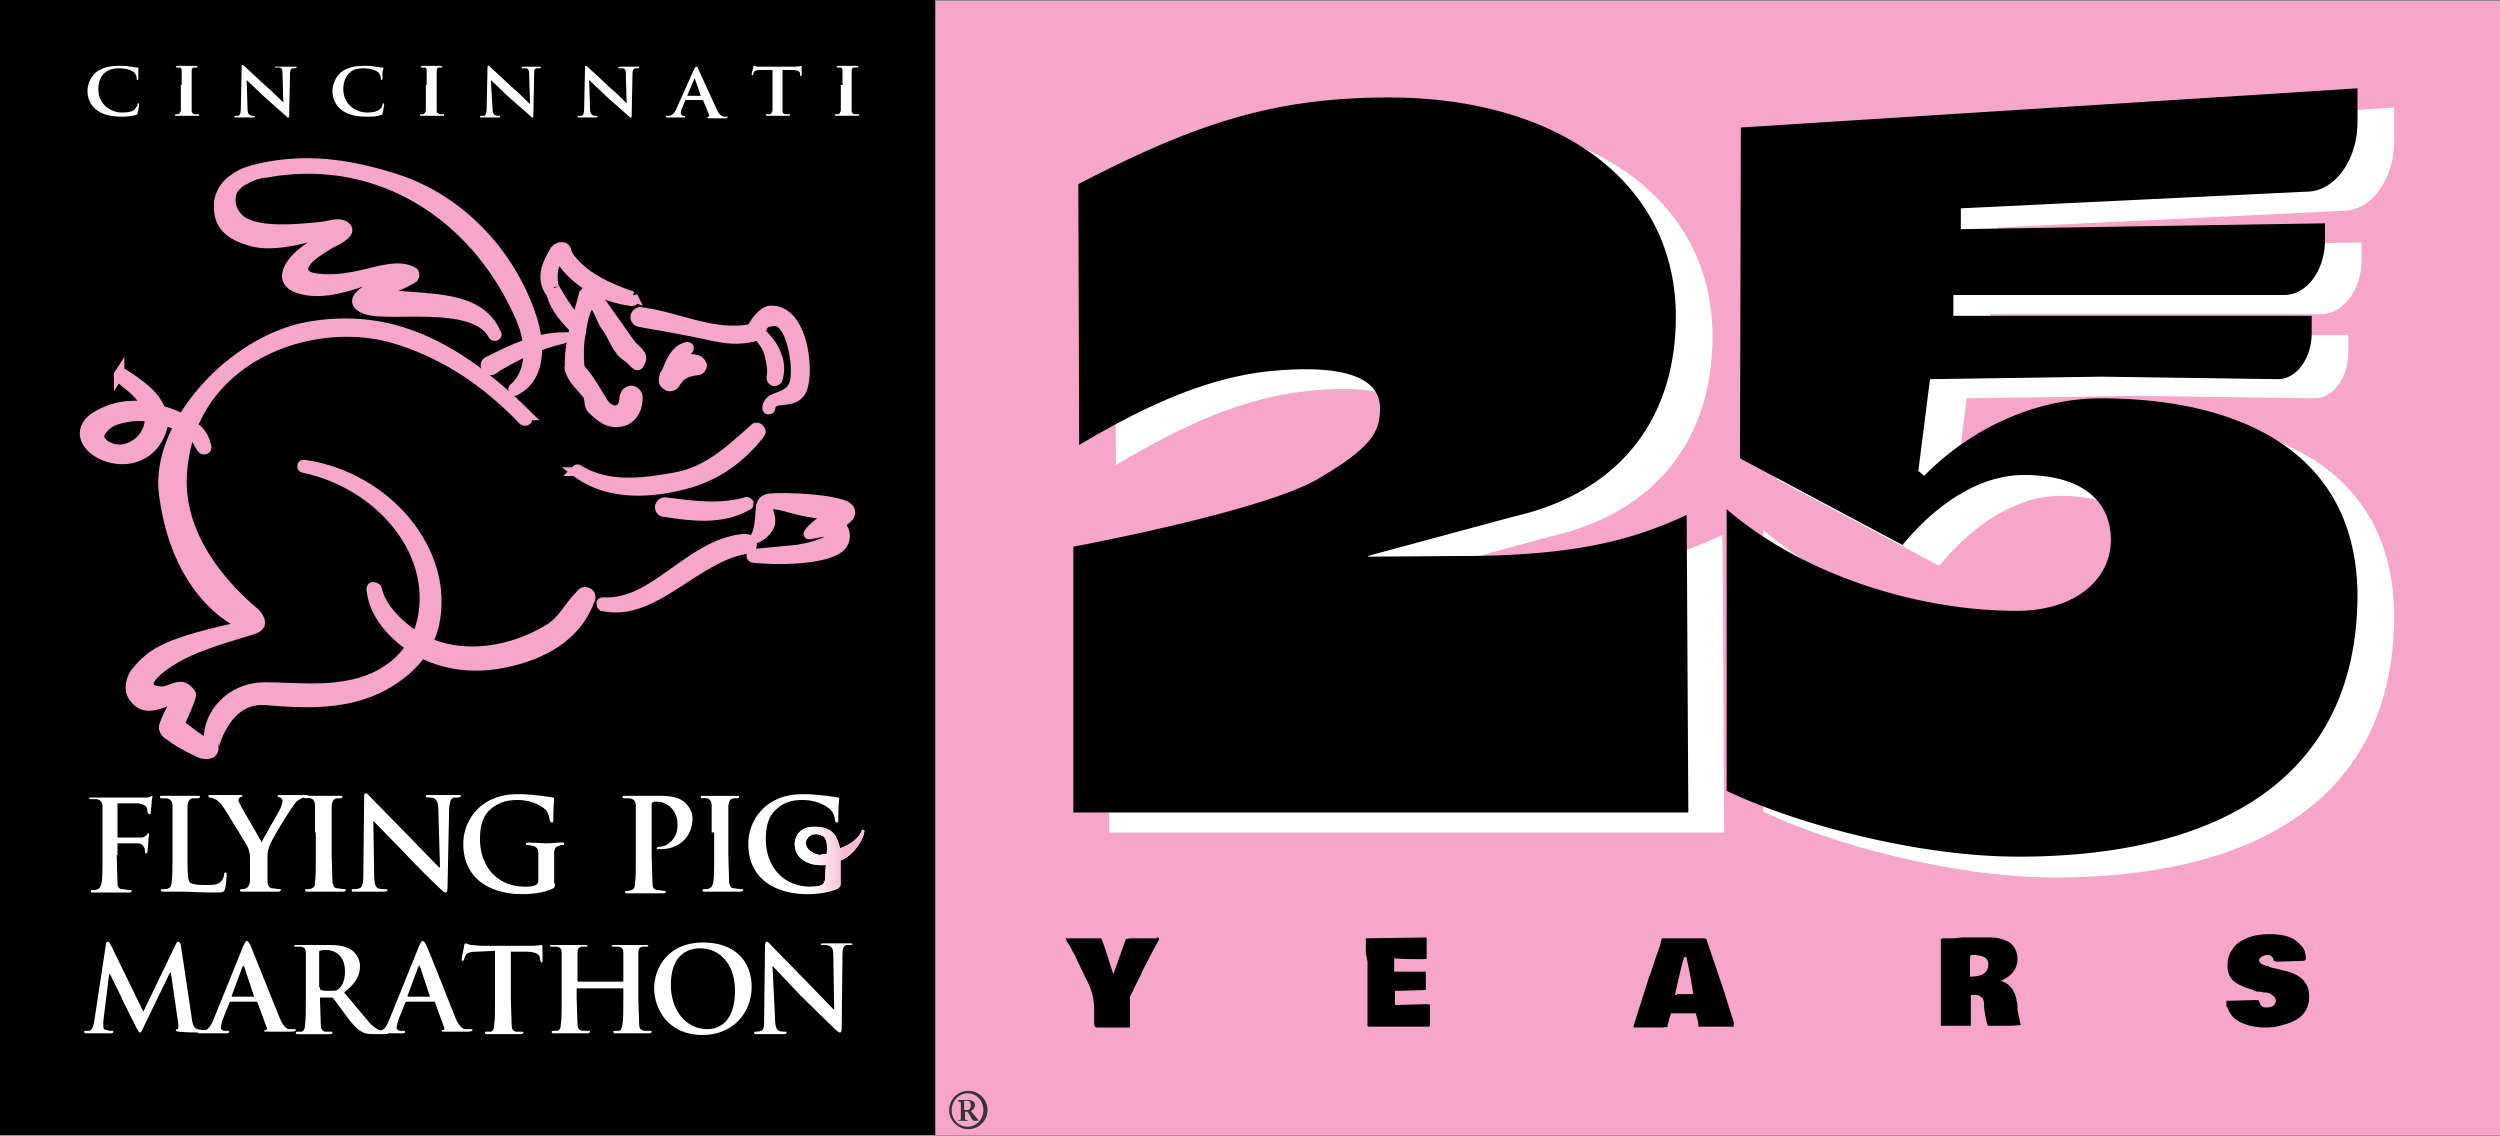 <svg xmlns="http://www.w3.org/2000/svg" xmlns:xlink="http://www.w3.org/1999/xlink" width="300" height="136.3" xmlns:v="https://vecta.io/nano"><rect width="100%" height="100%" fill="#808080" stroke="none"/><style><![CDATA[.E{fill:#f5a6c9}.F{fill:none}.G{stroke:#f5a6c9}.H{stroke-width:1.25}]]></style><path d="M112.3.1H300v136.1H112.3z" class="E"/><path d="M113.9 133.2a2.26 2.26 0 1 1 4.6 0 2.26 2.26 0 1 1-4.6 0zm4.1 0c0-1.1-.8-2-1.9-2-1 0-1.9.9-1.9 2s.8 2 1.9 2 1.9-.9 1.9-2zm-3-1.2h1.2c.4 0 .8.2.8.6 0 .3-.2.6-.5.7l.4.5c.2.2.4.5.5.6v.1h-.5c-.2 0-.4-.5-.8-1.1h-.3v.7c0 .3 0 .3.3.3v.1H115v-.1c.3 0 .3 0 .3-.3v-1.6c0-.3 0-.3-.3-.3v-.2zm.8 1.2h.3c.3 0 .4-.3.4-.6 0-.4-.2-.5-.5-.5h-.3v1.1z" fill="#373535"/><path d="M0 0h112.2v136.2H0z"/><path d="M11.6 13.2c-.9-.7-1.1-1.6-1.1-2.3 0-.5.2-1.5 1-2.2.6-.5 1.5-.8 2.8-.8.5 0 .9 0 1.3.1.3 0 .6.1.9.1.1 0 .1 0 .1.1v.4.8c0 .1 0 .2-.1.2s-.1-.1-.1-.2a1.08 1.08 0 0 0-.3-.7c-.3-.3-1-.5-1.8-.5s-1.3.2-1.7.5c-.6.5-.8 1.3-.8 2 0 1.9 1.6 2.8 2.8 2.8.8 0 1.3-.1 1.6-.4.1-.2.3-.4.3-.5s0-.2.1-.2.1.1.1.1a6.53 6.53 0 0 1-.2 1.1c0 .1-.1.2-.2.2a6.96 6.96 0 0 1-1.6.2c-1.3 0-2.3-.2-3.1-.8zm10.2-3V8.5c0-.3-.1-.4-.3-.4h-.3c-.1 0-.1 0-.1-.1 0 0 .1-.1.2-.1h1.1 1.1c.1 0 .2 0 .2.1s0 .1-.1.1h-.3c-.2 0-.3.2-.3.4v1.7 1.4 1.7c0 .2.1.3.3.4h.5c.1 0 .1 0 .1.1s-.1.1-.2.1h-1.4-1.1c-.1 0-.2 0-.2-.1 0 0 0-.1.1-.1h.3c.2-.1.2-.2.3-.4v-1.7-1.4zm7.9 2.7c0 .6.1.8.3.9.1.1.3.1.4.1s.2 0 .2.1-.1.1-.2.1h-1.1-1c-.1 0-.2 0-.2-.1l.1-.1h.4c.2-.1.3-.3.3-1l.1-4.8c0-.2 0-.3.1-.3s.2.1.3.2l2.7 2.5c.6.5 1.8 1.7 1.9 1.8h0l-.1-3.5c0-.5-.1-.6-.3-.7h-.5c-.1 0-.1 0-.1-.1h.4 1.1.9c.1 0 .2 0 .2.1 0 0-.1.1-.2.1h-.3c-.2.1-.3.2-.3.7l-.1 5c0 .2 0 .2-.1.2s-.2-.1-.3-.2l-2.6-2.3-2.1-2h0l.1 3.3zm11.3.3c-.9-.7-1.1-1.6-1.1-2.3 0-.5.2-1.5 1-2.2.6-.5 1.5-.8 2.8-.8.5 0 .9 0 1.3.1.3 0 .6.1.9.1.1 0 .1 0 .1.1s0 .2-.1.4v.8c0 .1 0 .2-.1.2s-.1-.1-.1-.2a1.08 1.08 0 0 0-.3-.7c-.3-.3-1-.5-1.8-.5s-1.3.2-1.6.5c-.6.5-.8 1.3-.8 2 0 1.9 1.6 2.8 2.8 2.8.8 0 1.2-.1 1.6-.4.2-.2.3-.4.3-.5s.1-.2.1-.2c.1 0 .1.1.1.1a6.53 6.53 0 0 1-.2 1.1c0 .1-.1.2-.2.2-.5.2-1.1.2-1.7.2-1.2 0-2.2-.2-3-.8zm10.2-3V8.5c0-.3-.1-.4-.3-.4h-.3c-.1 0-.1 0-.1-.1 0 0 .1-.1.2-.1h1.1 1.1c.1.1.2.1.2.1 0 .1-.1.1-.1.1h-.3c-.2 0-.3.2-.3.4v1.7 1.4 1.7c0 .2.1.3.4.4h.4c.1 0 .1 0 .1.1s-.1.1-.2.1h-1.4-1.1c-.1 0-.2 0-.2-.1 0 0 0-.1.1-.1h.3c.2-.1.2-.2.3-.4v-1.7-1.4zm7.9 2.7c0 .6.1.8.3.9s.3.1.5.1c.1 0 .1 0 .1.1s-.1.1-.2.1h-1.1-.9c-.1 0-.2 0-.2-.1 0 0 0-.1.1-.1h.4c.2-.1.3-.3.3-1l.1-4.7c0-.2 0-.3.1-.3s.2.1.3.2l2.7 2.5c.6.5 1.8 1.7 1.9 1.8h.1l-.1-3.5c0-.5-.1-.6-.3-.7h-.5c-.1 0-.1 0-.1-.1s.1-.1.2-.1h1.1.8c.1 0 .2 0 .2.1 0 0-.1.1-.2.1h-.3c-.3.1-.3.2-.3.7l-.1 5c0 .2 0 .2-.1.2s-.2-.1-.3-.2c-.5-.5-1.7-1.5-2.6-2.3l-2.1-2h0l.2 3.3zm11.7 0c0 .6.1.8.3.9.1.1.3.1.4.1s.2 0 .2.1-.1.1-.2.1h-1.1-.9c-.1 0-.2 0-.2-.1l.1-.1h.4c.2-.1.3-.3.3-1l.1-4.7c0-.2 0-.3.1-.3s.2.1.3.2l2.7 2.5c.6.5 1.8 1.7 1.9 1.8h0l-.1-3.5c0-.5-.1-.6-.3-.7h-.5c-.1 0-.1 0-.1-.1.1-.1.2-.1.3-.1h1.1.9c.1 0 .2 0 .2.1 0 0 0 .1-.2.1h-.3c-.2.1-.3.2-.3.7l-.1 5c0 .2 0 .2-.1.2s-.2-.1-.3-.2l-2.6-2.3-2.1-2h0l.1 3.3zm13.3-1.4l-.7-2v-.1l-.1.1-.8 1.9v.1h1.6zm-1.8.4c-.1 0-.1 0 0 0l-.5 1.2c-.1.2-.1.4-.1.5s.1.3.3.3h.1c.1 0 .1 0 .1.1s0 .1-.2.1h-.9-1c-.1 0-.2 0-.2-.1 0 0 0-.1.1-.1h.3c.4-.1.6-.3.8-.7l2.2-4.9c.1-.2.2-.3.3-.3s.1.1.2.3l2.2 4.8c.3.7.6.8.8.9h.4c.1 0 .1 0 .1.1s-.1.1-.4.1h-1.7c-.2 0-.3 0-.3-.1 0 0 0-.1.1-.1s.1-.1.1-.2l-.7-1.7s0-.1-.1-.1h-2zm10.3-3.5h-1.3c-.5 0-.7.1-.8.2s-.1.2-.1.3 0 .1-.1.1-.1 0-.1-.1.2-.8.2-.9.1-.1.1-.1c.1 0 .2.1.4.1h.9 3.5c.6 0 .8-.1.8-.1.1 0 .1 0 .1.2V9c0 .1 0 .1-.1.1s-.1 0-.1-.2v-.1c0-.2-.3-.4-1-.4h-1.1v3.2 1.7c0 .2.1.4.3.4h.5c.1 0 .1 0 .1.1s-.1.1-.2.1h-1.4-1.1c-.1 0-.2 0-.2-.1 0 0 0-.1.2-.1h.3c.2-.1.2-.2.3-.4v-1.7-3.2zm8.5 1.8V8.5c0-.3-.1-.4-.3-.4h-.3c-.1 0-.1 0-.1-.1 0 0 .1-.1.2-.1h1.1 1.1c.1 0 .2 0 .2.1s-.1.1-.2.1h-.3c-.2 0-.3.2-.3.4v1.7 1.4 1.7c0 .2.1.3.3.4h.5c.1 0 .1 0 .1.1s-.1.1-.2.1h-1.4-1.1c-.1 0-.2 0-.2-.1 0 0 0-.1.1-.1h.3c.2-.1.2-.2.3-.4v-1.7-1.4z" fill="#fff"/><use xlink:href="#B" class="E"/><use xlink:href="#B" class="F G H"/><use xlink:href="#C" class="E"/><use xlink:href="#C" class="F G H"/><use xlink:href="#D" class="E"/><use xlink:href="#D" class="F G H"/><use xlink:href="#E" class="E"/><use xlink:href="#E" class="F G H"/><use xlink:href="#F" class="E"/><use xlink:href="#F" class="F G H"/><use xlink:href="#G" class="E"/><use xlink:href="#G" class="F G H"/><use xlink:href="#H" class="E"/><use xlink:href="#H" class="F G H"/><use xlink:href="#I" class="E"/><use xlink:href="#I" class="F G H"/><use xlink:href="#J" class="E"/><use xlink:href="#J" class="F G H"/><use xlink:href="#K" class="E"/><use xlink:href="#K" class="F G H"/><use xlink:href="#L" class="E"/><use xlink:href="#L" class="F G H"/><use xlink:href="#M" class="E"/><use xlink:href="#M" class="F G H"/><use xlink:href="#N" class="E"/><use xlink:href="#N" class="F G H"/><use xlink:href="#O" class="E"/><use xlink:href="#O" class="F G H"/><g fill="#fff"><path d="M14 102.6l.1 3.3c0 .4.1.8.6.8.2 0 .6.1.8.1s.3 0 .3.1-.1.2-.3.2h-2.3-2c-.2 0-.3 0-.3-.2 0-.1.1-.1.2-.1.2 0 .4 0 .6-.1.3-.1.4-.4.5-.8.1-.6.1-1.8.1-3.2V100v-3.2c0-.5-.2-.8-.7-.9H11c-.2 0-.3 0-.3-.1s.1-.1.4-.1h2.2 4.1c.3 0 .5 0 .6-.1.1 0 .2-.1.2-.1.1 0 .1.1.1.1 0 .1-.1.3-.1.7 0 .1-.1 1-.1 1.2 0 .1 0 .2-.2.2-.1 0-.1-.1-.2-.2 0-.1 0-.4-.1-.6s-.4-.4-1-.5h-2.4c-.1 0-.1 0-.1.2v3.8c0 .1 0 .1.1.1h2 .7c.3 0 .5-.1.7-.3.1-.1.1-.2.2-.2s.1.1.1.1c0 .1-.1.5-.1.9 0 .3-.1 1-.1 1.1s0 .3-.2.3c-.1 0-.1-.1-.1-.2s0-.3-.1-.5-.3-.5-.8-.5h-2.3c-.1 0-.1 0-.1.1v1.3zm8.5 0c0 1.9 0 3 .3 3.3.3.2.7.3 1.9.3.8 0 1.4 0 1.8-.4.2-.2.4-.6.4-.9 0-.1 0-.2.2-.2.1 0 .1.1.1.3s-.1 1.3-.2 1.7c-.1.3-.2.4-1 .4-2.2 0-3.2-.1-4.5-.1h-1.9c-.2 0-.3 0-.3-.2 0-.1.1-.1.3-.1s.4 0 .6-.1c.3-.1.4-.4.4-.8.1-.6.1-1.9.1-3.2v-2.7-3.2c0-.5-.2-.8-.7-.9h-.5c-.2 0-.3 0-.3-.2 0-.1.1-.1.3-.1h2.1 2.1c.2 0 .3 0 .3.1s-.1.2-.3.2h-.6c-.4.1-.5.3-.6.9v3.2 2.7zm15.3-2.7v-3.2c0-.5-.2-.8-.5-.9-.2 0-.4-.1-.5 0-.2 0-.3 0-.3-.2 0-.1.1-.1.4-.1h2 1.9c.2 0 .3 0 .3.1s-.1.2-.2.2h-.5c-.4.1-.5.3-.6.9v3.2 2.7l.1 3.3c.1.4.2.7.6.7.2 0 .6.1.8.1s.2 0 .2.1-.1.2-.3.2h-2.4-1.9c-.2 0-.3 0-.3-.2 0-.1.1-.1.2-.1.2 0 .4 0 .6-.1.3-.1.4-.3.4-.8.1-.6.1-1.9.1-3.3v-2.6zm7.1 5c0 1.2.2 1.6.5 1.7s.5.1.8.1c.2 0 .3 0 .3.1s-.1.2-.4.2h-1.9-1.7c-.2 0-.3 0-.3-.2 0-.1.1-.1.2-.1.2 0 .5 0 .7-.1.4-.1.5-.6.5-1.9l.1-9c0-.3 0-.5.2-.5s.3.2.6.5l4.8 4.9 3.4 3.5h.1l-.2-6.9c0-.9-.2-1.2-.5-1.4-.2-.1-.6-.1-.8-.1s-.2-.1-.2-.2.2-.1.4-.1h1.9 1.5c.2 0 .4 0 .4.1s-.1.2-.3.2h-.5c-.4.1-.5.4-.6 1.3l-.2 9.6c0 .3-.1.5-.2.5-.2 0-.4-.2-.5-.3-1-.9-3-2.9-4.5-4.5l-3.7-3.8h0l.1 6.4zm21.7 1.1c0 .4 0 .4-.2.6-1 .5-2.5.7-3.7.7-3.8 0-7.1-1.8-7.1-6a5.86 5.86 0 0 1 2.7-5c1.5-.9 2.8-1 4.1-1 1.1 0 2.4.2 2.7.2.3.1.9.1 1.2.2.2 0 .2.1.2.2 0 .2-.1.6-.1 2.5 0 .2 0 .3-.2.3-.1 0-.1-.1-.2-.2-.1-.3-.1-.8-.5-1.3-.5-.5-1.7-1.2-3.4-1.2-.8 0-2 .1-3.1 1-.9.7-1.4 1.8-1.4 3.7 0 3.3 2.1 5.7 5.4 5.7.4 0 .9 0 1.3-.2.2-.1.3-.3.3-.6v-1.4-1.8c0-.5-.2-.8-.7-.9-.1 0-.4-.1-.6-.1-.1 0-.2 0-.2-.1s.1-.2.3-.2l2.2.1c.5 0 1.3-.1 1.8-.1.2 0 .3 0 .3.2 0 .1-.1.1-.2.1s-.2 0-.4.1c-.4.1-.6.3-.6.9v1.8 1.8zm18.8-6.1v-3.2c0-.5-.2-.8-.5-.9-.2 0-.4-.1-.6 0-.2 0-.2 0-.2-.2 0-.1.1-.1.4-.1h2 1.9c.2 0 .3 0 .3.1s-.1.2-.2.2H88c-.4.1-.5.3-.6.9v3.2 2.7l.1 3.3c.1.4.2.7.6.7.2 0 .6.1.8.1s.3 0 .3.1-.1.2-.3.2h-2.4-1.9c-.2 0-.3 0-.3-.2 0-.1.1-.1.3-.1s.4 0 .5-.1c.3-.1.4-.3.5-.8.1-.6.1-1.9.1-3.3v-2.6zm-72.7 13.5c0-.2.1-.4.2-.4s.2.1.4.4l3.9 8 3.9-8.1c.1-.2.2-.3.3-.3s.2.1.3.4l1.3 8.7c.1.9.3 1.3.7 1.4s.7.1.9.1c.1 0 .2 0 .2.1s-.2.2-.4.2c-.4 0-2.3 0-2.9-.1-.3 0-.4-.1-.4-.2s.1-.1.2-.1.1-.2.1-.6l-.9-6.2h-.1l-3.1 6.4c-.3.7-.4.8-.5.8s-.3-.3-.5-.7l-1.6-3.2c-.1-.3-1-2.1-1.5-3.1h-.1l-.7 5.6v.7c0 .3.2.4.4.4.3.1.5.1.6.1s.2 0 .2.1-.1.2-.3.2h-1.5-1.4c-.1 0-.3 0-.3-.2 0-.1.1-.1.2-.1h.4c.4-.1.5-.6.6-1.1l1.4-9.2z"/><path d="M30.5 119.6c.1 0 .1-.1 0 0l-1.2-3.6c0-.1 0-.1-.1-.1l-.1.1-1.3 3.5c0 .1 0 .1.1.1h2.6zm-2.9.7c-.1 0-.1 0-.1.1l-.8 2c-.1.4-.2.7-.2.9s.1.4.6.4h.2c.2 0 .2 0 .2.1s-.1.2-.3.2h-1.5H24c-.2 0-.3 0-.3-.2 0-.1.1-.1.2-.1h.5c.6-.1.9-.6 1.2-1.3l3.6-8.9c.2-.4.3-.6.4-.6s.2.1.4.4l3.5 8.7c.5 1.3 1 1.5 1.2 1.5h.6c.1 0 .2 0 .2.1s-.1.2-.7.2h-2.7c-.3 0-.4 0-.4-.1s.1-.1.2-.1.2-.2.1-.3l-1.1-3c0-.1-.1-.1-.2-.1h-3.1zm10.8-1.8c0 .2 0 .2.1.3.3.1.7.1 1.1.1.6 0 .8 0 1-.2.4-.3.8-1 .8-2.1 0-2-1.3-2.6-2.2-2.6-.4 0-.6 0-.8.1-.1 0-.1.1-.1.2v4.2zm-1.7-1.1v-3c0-.5-.1-.7-.6-.8h-.6c-.2 0-.2 0-.2-.1s.1-.1.3-.1h2 2c.9 0 1.8.1 2.6.6.4.3 1 1 1 1.9 0 1.1-.4 2-1.9 3.2l3.1 3.7c.8.8 1.4.9 1.6 1h.4c.1 0 .2 0 .2.1s-.1.2-.3.2h-1.4c-.8 0-1.2-.1-1.5-.3-.6-.3-1.2-1-2-2.1l-1.4-1.9c-.1-.1-.2-.1-.3-.1h-1.2c-.1 0-.1 0-.1.1v.2l.1 3c0 .4.1.7.5.8h.7c.1 0 .2 0 .2.1s-.1.2-.3.2h-2.1-1.7c-.2 0-.3 0-.3-.2 0-.1.1-.1.2-.1h.5c.3-.1.4-.4.4-.8.1-.6.1-1.7.1-3v-2.6z"/><path d="M51.6 119.6s.1-.1 0 0l-1.2-3.6c0-.1 0-.1-.1-.1l-.1.1-1.3 3.5c0 .1 0 .1.1.1h2.6zm-2.9.7c-.1 0-.1 0-.1.1l-.8 2c-.1.4-.2.7-.2.9s.1.4.6.4h.2c.2 0 .2 0 .2.1s-.1.2-.2.2h-1.5-1.7c-.2 0-.3 0-.3-.2 0-.1.1-.1.2-.1h.4c.7-.1.9-.6 1.2-1.3l3.6-8.9c.2-.4.3-.6.4-.6s.2.1.4.4c.4.8 2.6 6.5 3.5 8.7.5 1.3 1 1.5 1.3 1.5h.6c.1 0 .2 0 .2.1s-.1.2-.6.2h-2.7c-.3 0-.4 0-.4-.1s0-.1.2-.1c.1 0 .2-.2.1-.3l-1.1-3c0-.1-.1-.1-.1-.1h-3.4zm10.7-6.2l-2.1.1c-.8 0-1.2.1-1.4.4-.1.2-.2.4-.2.5s-.1.2-.2.2-.1-.1-.1-.2c0-.2.3-1.5.3-1.6 0-.2.1-.3.2-.3s.2.1.6.2c.4 0 1 .1 1.4.1h5.7c.9 0 1.2-.1 1.4-.1.1 0 .1.1.1.3v1.6c0 .2 0 .2-.1.2s-.1-.1-.2-.3v-.2c0-.4-.4-.8-1.7-.8h-1.8v5.8l.1 3c0 .4.1.7.5.8h.7c.2 0 .2 0 .2.1s-.1.2-.3.2h-2.2-1.8c-.2 0-.3 0-.3-.2 0-.1 0-.1.2-.1h.5c.3-.1.4-.4.4-.8.1-.6.1-1.7.1-3v-5.9zm15.3 3.7s.1 0 .1-.1v-.3-3c0-.5-.1-.7-.6-.8h-.6c-.2 0-.2 0-.2-.1s.1-.1.3-.1h2 1.8c.2 0 .3 0 .3.1s-.1.1-.3.1h-.4c-.4.1-.5.3-.5.8v3 2.5l.1 3c0 .4.1.7.6.8h.7c.2 0 .2 0 .2.1s-.1.2-.3.2h-2.2-1.8c-.2 0-.3 0-.3-.2 0-.1.1-.1.2-.1h.5c.3-.1.3-.4.4-.8.1-.6.1-1.7.1-3v-1.2c0-.1 0-.1-.1-.1h-5.4c-.1 0-.1 0-.1.1v1.2l.1 3c0 .4.1.7.6.8h.7c.2 0 .2 0 .2.1s-.1.2-.3.2h-2.2-1.8c-.2 0-.3 0-.3-.2 0-.1.1-.1.2-.1h.5c.3-.1.4-.4.4-.8.1-.6.1-1.7.1-3v-2.5-3c0-.5-.1-.7-.6-.8h-.6c-.2 0-.2 0-.2-.1s.1-.1.3-.1h2.1 1.8c.2 0 .3 0 .3.1s-.1.1-.3.1h-.4c-.4.1-.5.3-.5.8v3 .3c0 .1 0 .1.1.1h5.3zm13.5 1.1c0-3.2-1.8-5.1-4.2-5.1-1.6 0-3.5.9-3.5 4.4 0 2.9 1.7 5.3 4.4 5.3 1 0 3.3-.5 3.3-4.6zm-9.7-.3c0-2.4 1.6-5.5 5.9-5.5 3.6 0 5.8 2.1 5.8 5.3s-2.3 5.8-5.9 5.8c-4.1 0-5.8-3.1-5.8-5.6zm14.5 3.5c0 1.1.2 1.5.5 1.6.2.1.5.1.7.1s.2 0 .2.1-.1.2-.3.2h-1.8-1.5c-.2 0-.3 0-.3-.2 0-.1.1-.1.2-.1.2 0 .4 0 .6-.1.4-.1.4-.5.4-1.8l.1-8.4c0-.3.1-.5.2-.5.2 0 .3.2.5.4l4.4 4.5 3.1 3.2h.1l-.1-6.3c0-.9-.1-1.1-.5-1.3-.2-.1-.6-.1-.8-.1s-.2 0-.2-.1.2-.1.4-.1h1.7 1.4c.2 0 .3 0 .3.1s-.1.1-.3.1h-.4c-.4.1-.5.4-.5 1.2l-.1 8.9c0 .3-.1.4-.2.4-.2 0-.3-.2-.5-.3l-4.2-4.1-3.4-3.6h0l.3 6.2zM76.3 99.9v-3.2c0-.5-.2-.8-.7-.9H75c-.2 0-.3 0-.3-.2 0-.1.1-.1.3-.1h2.2 2.2c1.9 0 2.6.6 2.9.9s.8 1 .8 1.8c0 2.2-1.6 3.7-3.8 3.7H79c-.1 0-.2 0-.2-.1s.1-.2.4-.2c.9 0 2.1-1 2.1-2.5 0-.5 0-1.5-.9-2.3-.6-.5-1.2-.6-1.5-.6-.2 0-.5 0-.6.1-.1 0-.1.1-.1.3v6.1l.1 3.3c0 .4.1.8.6.8.2 0 .6.1.8.1s.2 0 .2.1-.1.2-.3.2h-2.4-1.9c-.2 0-.3 0-.3-.2 0-.1.1-.1.2-.1.2 0 .4 0 .6-.1.3-.1.4-.4.4-.8.1-.6.1-1.8.1-3.3v-2.8zM30 103c0-.8-.2-1.2-.4-1.6-.1-.2-2.2-3.6-2.7-4.4-.4-.6-.8-1-1.1-1.1-.2-.1-.5-.2-.6-.2s-.2 0-.2-.2c0-.1.1-.1.3-.1h1.9 1.7c.1 0 .2 0 .2.1s-.1.1-.3.2c-.1 0-.2.2-.2.3s.1.3.2.5c.2.5 2.4 4.1 2.6 4.6.1-.4 2.1-3.7 2.3-4.2.1-.3.2-.6.2-.8s-.1-.3-.3-.4c-.1 0-.3-.1-.3-.2s.1-.1.3-.1h1.5 1.6c.2 0 .3 0 .3.1s-.1.2-.3.2-.4 0-.7.2-.5.3-.8.8c-.5.6-2.7 4.2-2.9 4.9-.2.6-.2 1-.2 1.5v1.2 1.5c0 .4.2.8.6.8.2 0 .6.1.8.1s.2 0 .2.1-.1.2-.3.2H31h-1.9c-.2 0-.3 0-.3-.2 0-.1.1-.1.2-.1.2 0 .4 0 .5-.1.3-.1.4-.4.5-.8v-1.5-1.3z"/><path d="M99.2 102.5c.1-.8.1-1.9-.5-2.2s-1.6-.4-2 .7c-.1.9.9 1.5 1.7 1.6.2-.1.5-.1.8-.1zm1.6.8v1 1.7c0 .4 0 .4-.2.6-1 .5-2.5.7-3.7.7-3.8 0-7.1-1.8-7.1-6a5.86 5.86 0 0 1 2.7-5c1.5-.9 2.8-1 4.1-1 1.1 0 2.4.2 2.7.2.3.1.9.1 1.2.2.2 0 .2.1.2.2 0 .2-.1.6-.1 2.5 0 .2 0 .3-.2.3-.1 0-.1-.1-.2-.2 0-.3-.1-.8-.5-1.3-.5-.5-1.7-1.2-3.4-1.2-.8 0-2 .1-3 1-.9.7-1.4 1.8-1.4 3.7 0 3.3 2.1 5.7 5.4 5.7.4 0 .9 0 1.3-.2.2-.1.3-.3.4-.6l.1-1.8c-1.1.1-2.2-.1-3-.8s-1-2.1-.3-3c.5-.6 1.2-.8 1.9-.8 1.1 0 2.1.3 2.6 1.2.2.4.4.9.5 1.4 1.4-.5 2.3-1.3 2.6-2.1 0-.1.1-.2.2-.1.1 0 .2.1.1.2 0 .6-.7 1.8-1.4 2.5-.5.5-1 .8-1.5 1z"/></g><defs><path id="A" d="M99.2 102.5c.1-.8.1-1.9-.5-2.2s-1.6-.4-2 .7c-.1.9.9 1.5 1.7 1.6.2-.1.5-.1.8-.1zm-1.9 3.9c.4 0 .9 0 1.3-.2.2-.1.3-.3.4-.6l.1-1.8c-1.1.1-2.2-.1-3-.8s-1-2.1-.3-3c.5-.6 1.2-.8 1.9-.8 1.1 0 2.1.3 2.6 1.2.2.4.4.9.5 1.4 1.4-.5 2.3-1.3 2.6-2.1 0-.1.1-.2.2-.1.1 0 .2.1.1.2 0 .6-.7 1.8-1.4 2.5-.4.4-.9.6-1.4.9v1 1.7c0 .4 0 .4-.2.6-1 .5-2.5.7-3.7.7l.3-.8z"/><path id="B" d="M69.3 56.7c3.8 2.8 9 2.5 13.5 1.2 3.4-1 6.2-3.1 8.3-5.8.2-.2.2-.4 0-.6a.37.37 0 0 0-.6 0c-2.7 2.4-5.5 5.1-9.4 5.8s-8.1 1.3-11.7-.9c-.1-.1-.2 0-.3.1.1 0 .1.1.2.2h0z"/><path id="C" d="M92.5 37.3c-1 0-2 1.7-2 1.7l-.3.5c-4.6.9-8.7-1.4-13.2-2-.3-.1-.6.1-.7.4s.1.6.4.7c0 0 5.9 1 8.9 1.7 1.5.3 2.9.5 4.7.1 1.7-.4.4-1.8 2.6-1.9 2.2-.2 3.2 6.4 2.3 7.9-.9 1.6-2.9 1-3.1 2.5 0 .1 0 .2.1.2s.2 0 .2-.1c.2-1.7 2.5-.4 3.6-1.9 1.2-1.6.6-9.9-3.5-9.8z"/><path id="D" d="M72.3 72.7c6.2 1.4 11.1-6 17.5-6.9.2 0 .4-.2.4-.4s-.1-.6-.3-.6c-.2-.1-.5-.1-.7-.1-6.4.6-10.7 8-16.8 7.6-.1 0-.2 0-.2.1 0 .2.1.3.1.3z"/><path id="E" d="M100.4 62.9c.8-.2 1.4-.9 1.4-.9.7-1-.7-1.4-.7-1.4-2.8-.9-8.4-.9-9-.7s-.6.5-.7.7c-.2.3 0 2.8-.8 4 .5-.1 1.7-1 1.8-1.9.1-1.1-.8-2.1.1-2.2 1.4-.2 4 1.4 8 1.1-.5.2-1.5.7-2.1 1.1-.5.4-1.6 1.4-1.3 1.4 0 0 2.4-.5 2.8-.4.4.2.4.5.2.8s0 0 0 0c-1.5.9-2.7 1.2-4.4 1.5l-5.3.5c-.1 0-.2.1-.2.2s.1.2.2.2c3.6.4 9.2.1 10.5-1.4.8-.8.5-2.4-.5-2.6z"/><path id="F" d="M44.6 70.7c.2 2.1 1.4 4 2.9 5.4 3.4 3.3 8.2 4.4 13 3.4 4.5-.9 8.6-3.1 10.2-7.4.2-.3.2-.7-.1-.9s-.7-.2-.9.2c-1.4 1.3-2.1 3.1-3.8 4.1-5.4 3.3-12.7 4-17.6-.3-1.4-1.2-2.7-2.7-3.1-4.5 0-.1-.2-.2-.3-.2-.2-.1-.3 0-.3.2z"/><path id="G" d="M16.5 53.2c-1.1.8-2.5 1.1-3.8.3s-.9-1.8.3-2.7 4.8-1.2 4.9-.6c.3.7-.4 2.3-1.4 3zm-2.2-8.3c-.2.3.4.7.4.7 1.4 1.1 2.5 2 2.8 3.2-.2 0-3.2-.6-6.1 1.3-2.2 1.5-1.1 3.6 1 4.5s4.3.5 5.7-.9c1.2-1.2 1.6-3 1.4-3.3.8.2 1.5.4 2.1.8.8.5 1.7.7 2.4 2.2.2.3.3.6.6.5s0-.5.1-.5c-.4-1.5-1.2-2-2.2-2.7-.8-.6-2-1.1-3.2-1.4C18.7 48 18.1 47 15 45c0 0-.5-.4-.7-.1z"/><path id="H" d="M83.5 43.2c-.7-.2-1.4 0-2 .4.1-.6.4-1.2 1-1.6.1-.1.2-.2.1-.3s-.3 0-.3 0c-1.3.4-1.8 1.8-2.3 3-.1.1-.1.2-.2.3l-.1.4h0v.1c-.1.3.1.6.5.8.4.1.7-.1.9-.5l.3-.4c.6-.7 1.4-.9 2.3-1 .3 0 .5-.3.5-.6-.1-.3-.4-.6-.7-.6z"/><path id="I" d="M75.9 35.6c-2.9-1-6.1-2.4-7.8-5l-.2-.6c-.1-.2-.2-.3-.3-.3h-.3-.1l-.2.1c-.1 0-.2.1-.3.2l-.1.1c-.8 1.4-1.8 3.2-.5 5l.1.1v.1c.5 1.7 1.7 3.1 3 4.3.3.2.2-.1.4-.4s.3-.2.1-.5v.1c-1.3-.7-3.3-4.5-3.3-4.4-.2-1.2-.2-2.5.6-3.5l.2-.2.1.4c1.8 2.8 5.2 4.6 8.5 5 .1 0 .2 0 .2-.1 0-.2-.1-.3-.1-.4z"/><path id="J" d="M75.7 41.4l-4.1-5.8v-.1-.2c-.1-.3-.4-.5-.7-.4h-.2-.1c-.1 0-.3.1-.3.2l-.2.2c-.7 2.8-1.7 5.4-1.7 8.3v.4c-.1.2 0 .4.1.6h0c.4 1.1 1.3 1.8 2 2.7.4.6.1 1.3.6 1.8 1 .9 2 1.9 3.7 1.4 1.2-.4 1.7-1.6 1.7-2.8 0-.4-.3-.7-.7-.8-.4 0-.7.3-.8.6-.1.7-.1 1.4-.8 1.7s-1.5-.3-1.8-.8c-.9-1.4-1.6-2.8-2.7-4l-.2-.4h0c-.1-1.5-.1-2.8.2-4.2 0 0 .3-2.8 1.1-3.3s1.5 2.2 1.9 2.6c1 1.2 1.2 2.8 2.6 3.7.8.5 1.2 1.6 1.5.6.5-.8-.6-1.4-1.1-2z"/><path id="K" d="M89.5 60.3c-3.3.9-6.5.4-9.7 0-.3 0-.5.2-.6.5 0 .3.2.6.5.6 3.3.5 6.9 1 10-.8.1 0 .1-.1.1-.2-.1-.1-.2-.2-.3-.1z"/><path id="L" d="M63.7 37.9c-2.6-7.7-8.7-14-16.2-16.4-5.6-1.8-11.1-2.6-17-1.1-1 .3-1.6.5-2.4 1.1-.7.4-1.8 1.6-1.8 3.1-.1 2.5 1.4 3.7 4.2 4.4 3.9.9 9.8-2 9.7-.8-.4.1-1.4.4-2.7 1.3-.5.3-1.4.9-2.1 1.7-1.2 1.4-1.7 3.1 1.4 3.6 4.2.7 8.3-2.4 11.1-1.6 0 0-2.2.6-2.6.9s-4 1.8-1.6 2.9c2.5 1.2 13.2-1.2 15.5 3.2.2.2.5 0 .3-.2-2-4.5-7.5-4-13-4.6l-.1-.4.1-.3s1-.3 1.8-.7 1-.5 1.3-.7c.2-.3 0-.6 0-.6h0c-2.7-1.6-6.7 1.5-11.9.7-1.2-.2-2.4-1.2.2-3.1.3-.2 1-.7 1.9-1.2 1.2-.6 2.4-1.3 1.6-1.9s-1.7 0-3.4.1c-3.1.3-8 .7-9.6-1.3-.9-1.1-.9-2.3-.5-3.2.1-.2.3-.4.6-.7a3.04 3.04 0 0 1 .7-.5c.3-.1.5-.3.8-.4.4-.2.8-.3.8-.3.4-.1.7-.2 1.1-.2 13.6-2.5 25.2 5.2 30.5 17.2 1.2 2.6 1.8 6.4-.7 8.7-.1 0-.1.1 0 .2 0 .1.1.1.2 0 3.2-1.7 2.8-6 1.8-8.9z"/><path id="M" d="M63.2 49.8c-8.6-8.5-16.5-12.2-26-10.6-9.4 1.6-18.6 11.9-17.5 20.1 1.7 13 9.8 15.8 9.8 15.8s-5.3 1.1-8 2.1c-3.4 1.2-4.3 2.5-5.2 3.5-.4.5-1 2-.2 3 1.2 1.5 2.3 1.1 5.3-.1 0 0-1.6 2.9-1.7 3.6s.8 1.1.8 1.1c1 .9 3.7 2.1 3.7 2.1 1.6.3 1.4-.7 1.4-.7S27 83.5 32 84c4.8.4 9.7.6 14.1-1.8 3.2-1.8 5.3-4.2 6-7.4 1.8-8.7-5.8-17.6-15.6-19-.1 0-.2 0-.2.1s0 .2.1.2c9.1 1.9 16.1 10 14.3 18.3-.8 3.7-3.8 6.7-8.1 7.7-3.7.9-7.3.4-10.9.4-3.7 0-7 3-6.6 6.9-.9-.3-3.6-2.5-3.6-2.5s1.5-3.2 1.4-3.6c-.2-.4-.7-.7-.7-.7-.7-.5-1.7.3-2.7.4-.8 0-1.6-.2-1.7-.8-.1-1 1.7-2.4 3.7-3.5 3.2-1.7 7.8-2.8 9.1-3.3s0-1.8 0-1.8c-1.4-1.2-9.3-7.7-8.8-16.6.8-14.1 15.5-19.4 25.6-16.4 5.9 1.8 10.9 5.1 15.4 9.8.1.1.3.1.4 0 .1-.2.1-.4 0-.6z"/><path id="N" d="M90.8 40c.7.8 1.4 1.6 1.6 2.7.2.9.4 1.8.2 2.6 0 .2.1.4.3.4s.4-.1.4-.3c.3-1 .2-2-.2-2.9-.4-1.1-1.2-2-2.1-2.8-.1-.1-.2-.1-.3 0 0 .1 0 .2.1.3z"/><path id="O" d="M67.6 40.5c-3.2 0-6.2 1.5-9 2.9-.3.1-.4.5-.2.7.2.3.5.4.8.2v-.2c0 .1-.1.2-.1.2 2.6-1.6 5.4-3 8.5-3.7.1 0 .1 0 .1-.1 0 0-.1 0-.1 0z"/></defs><clipPath id="P"><use xlink:href="#A"/></clipPath><linearGradient id="Q" gradientUnits="userSpaceOnUse" x1="96.473" y1="103.273" x2="101.439" y2="103.273"><stop offset="0" stop-color="#fff"/><stop offset=".239" stop-color="#fef4f8"/><stop offset=".662" stop-color="#fad6e6"/><stop offset="1" stop-color="#f7b9d4"/></linearGradient><path d="M95 99.3h8.7v7.9H95z" clip-path="url(#P)" fill="url(#Q)"/><path d="M182.5 69.1l-13.9.1v-.1l17.4-4.7c13.2-3 19.5-12.2 19.5-24 0-16.5-14.6-26.3-34.4-26.3-13.3 0-22.7 2.8-37.3 10.4l.1 31.3c7.9-4.7 15.5-8.2 23.3-8.9 7.8-.8 12.8.5 12.8 4.5 0 2.7-.8 4.6-7.5 8.5S133.1 68 133.1 68v31.9h73.8l-.2-35.7c-6.2 2.9-12.4 4.5-24.2 4.9zm74-19c-7.7 0-15.5 3.5-21.2 9.3l-.7-.6 1.4-11 20.6-.3 21 .3c2.4.1 4.3-2.6 4.2-5.8v-1.8h-43v-2.5h39.7c2.8 0 5-3.1 4.9-6.9v-1.7l-43.7.7v-2.5l41.5-2c3.4 0 6.2-3.9 6.1-8.6v-3.8l-74 4.7-.1 39.9 19.5 10.4c3.1-3.8 8.4-8.4 14.6-8.4 6.4 0 10.4 2.7 10.4 7.8 0 4.6-4.1 8.5-11.3 8.5-12.2 0-25.9-4.5-34.8-12.2v33.8c7.9 3.8 22.6 7.9 35 7.9 23.4 0 40.7-9 40.7-31.5-.2-18.2-15.5-23.7-30.8-23.7z" fill="#fff"/><path d="M178.1 66.7l-13.9.1v-.1l17.4-4.7c13.2-3 19.5-12.2 19.5-24 0-16.5-14.6-26.3-34.4-26.3-13.3 0-22.7 2.8-37.3 10.4l.1 31.3c7.9-4.7 15.5-8.2 23.3-8.9s12.8.5 12.8 4.5c0 2.7-.8 4.6-7.5 8.5s-29.3 8.1-29.3 8.1v31.9h73.8l-.2-35.7c-6.3 2.9-12.5 4.6-24.3 4.9zm74-18.9c-7.7 0-15.5 3.5-21.2 9.3l-.7-.6 1.4-11 20.6-.3 21 .3c2.4.1 4.3-2.6 4.2-5.8v-1.8h-43v-2.5h39.7c2.8 0 5-3.1 4.9-6.9v-1.7l-43.7.7V25l41.5-2c3.4 0 6.2-3.9 6.1-8.6v-3.8l-74 4.7-.1 39.7 19.5 10.4c3.1-3.8 8.4-8.4 14.6-8.4 6.4 0 10.4 2.7 10.4 7.8 0 4.6-4.1 8.5-11.3 8.5-12.2 0-25.9-4.5-34.8-12.2v33.8c7.9 3.8 22.6 7.9 35 7.9 23.4 0 40.7-9 40.7-31.5-.2-18-15.5-23.5-30.8-23.5zm-113.3 64.7h.2s.1.1.1.2l-.2.4h0l-.5.9-1.3 2.5-.2.5c-.3.5-.7 1.4-1.3 2.6v.7 2.9c0 .1-.1.1-.1.1h-4a.76.76 0 0 1-.2-.4v-.9-.2-.2-.5c0-1-.2-2-.7-3.1l-.5-1-1-2.1c0-.1-.1-.2-.2-.4s-.3-.5-.4-.8h0c-.4-.6-.6-.9-.6-1.1h.2 1.8 2.2c.1 0 .5 1.1 1.2 3.4l.3.9 1.5-4.2s.3-.1 1-.1h.9.5 1.3zm25.1 1.9v-1.8l7.3-.1v2 .5c0 .1-.2.1-.4.1h0c-1.1 0-2.3 0-3.5-.1v.2.2.3.9h2.2.8.1.6c.1 0 .1.1.1.1v.1.2 1.8h0 0l-3.4.1h-.3v1.7l3.8-.1c.2 0 .3 0 .4.1v.5 1.9c0 .1-.1.2-.2.2h-2.3-2.7-1.1-1.1 0 0l-.1-.1v-.2-7.5l-.2-1zm44.2 8.7c0 .1-.1.1-.4.1h-.7-.4-.4-.7-1.7v-.1-.1c0-.5-.2-.9-.3-1.4h-3c0 .1-.1.3-.2.7s-.2.7-.2.9c0 0-.3.1-.7.1h-.2-.4-1.8-.2-.2-.5l-.1-.1 1.9-6 .2-.5h0l.2-.6c.1-.2.2-.7.5-1.5s.5-1.4.5-1.6c.1-.2.1-.4.1-.4h1.2 2.5.7.6c.3 0 .4.1.4.2l1.9 5.6 1.3 4.1.1.3c-.1 0-.1.2 0 .3zm-6.9-3.8h.3 1.7l-.4-2.4-.4-1.9v-.1c0-.1-.3-.1-.3 0-.2.5-.5 1.8-1 4l-.1.5h.2zm34.2-6.8h2.2 1.3c1 0 1.8.3 2.4.7.5.5.8 1.1.8 1.9 0 .6-.2 1.1-.5 1.5s-.8.8-1.5 1.1c1 .3 1.7 1.1 1.9 2.4.1.3.1.6.1.9 0 .4.1.6.1.7l.1.4c.1.4.1.7.2.9h0c-.8.1-1.5.1-2.2.1h-1.7 0c-.1 0-.3-.7-.5-2.1v-.3c0-.5-.1-.9-.3-1-.2-.2-.4-.3-.8-.3h-.1-.4v2.1.2 1.3s0 .1-.1.1h-1.9-1.6 0 0v-.6-.2-2.9-.4-.5-1.8-.2-1.6-2.2s.1-.1.4-.1h.2.4.6l.9-.1zm2.6 2.3c-.3-.1-.7-.2-1.1-.2h-.4c-.1.1-.1.5-.1 1.2v1.4c1.5 0 2.2-.5 2.2-1.5 0-.4-.2-.7-.6-.9zm4.4 8.3h0 0zm.1 0h0 0c-.1 0 0 0 0 0zm24.7-3l3.7-.1c.1 0 .2.1.2.2.1.2.1.3.2.4.1.2.4.3.7.3s.6-.1.8-.2c.2-.2.3-.4.3-.6s-.1-.4-.2-.5-.3-.2-.4-.3-.4-.2-.7-.2-.4-.1-.5-.1h0-.3c-.3 0-.5-.1-.6-.2-1.1-.3-1.9-.7-2.4-1.1-.5-.5-.7-1.1-.7-1.8 0-.6.1-1.1.3-1.5a4.44 4.44 0 0 1 .8-1.1c1-.8 2.3-1.2 3.9-1.2 1.3 0 2.4.2 3.1.7h0c.5.4.8.7 1 1s.3.8.3 1.3l-.2.2-3.2.1c-.3 0-.5-.1-.5-.3 0-.1 0-.1-.1-.2-.1-.2-.3-.3-.6-.3h0c-.3 0-.5.1-.7.2s-.3.3-.3.4 0 .2.1.3l.2.2c.1 0 .2.1.3.1s.2.1.3.1.2 0 .3.1l.2.1c.1 0 .4.1.9.2l1.2.3h0c1 .3 1.7.8 2 1.3.4.5.5 1.1.5 1.7 0 1.8-1.1 2.9-3.2 3.4-.6.2-1.3.3-2 .3-.9 0-1.7-.1-2.5-.4s-1.4-.7-1.7-1.2c-.2-.3-.3-.5-.4-.8-.1 0-.2-.4-.1-.8-.1 0-.1 0 0 0z"/></svg>